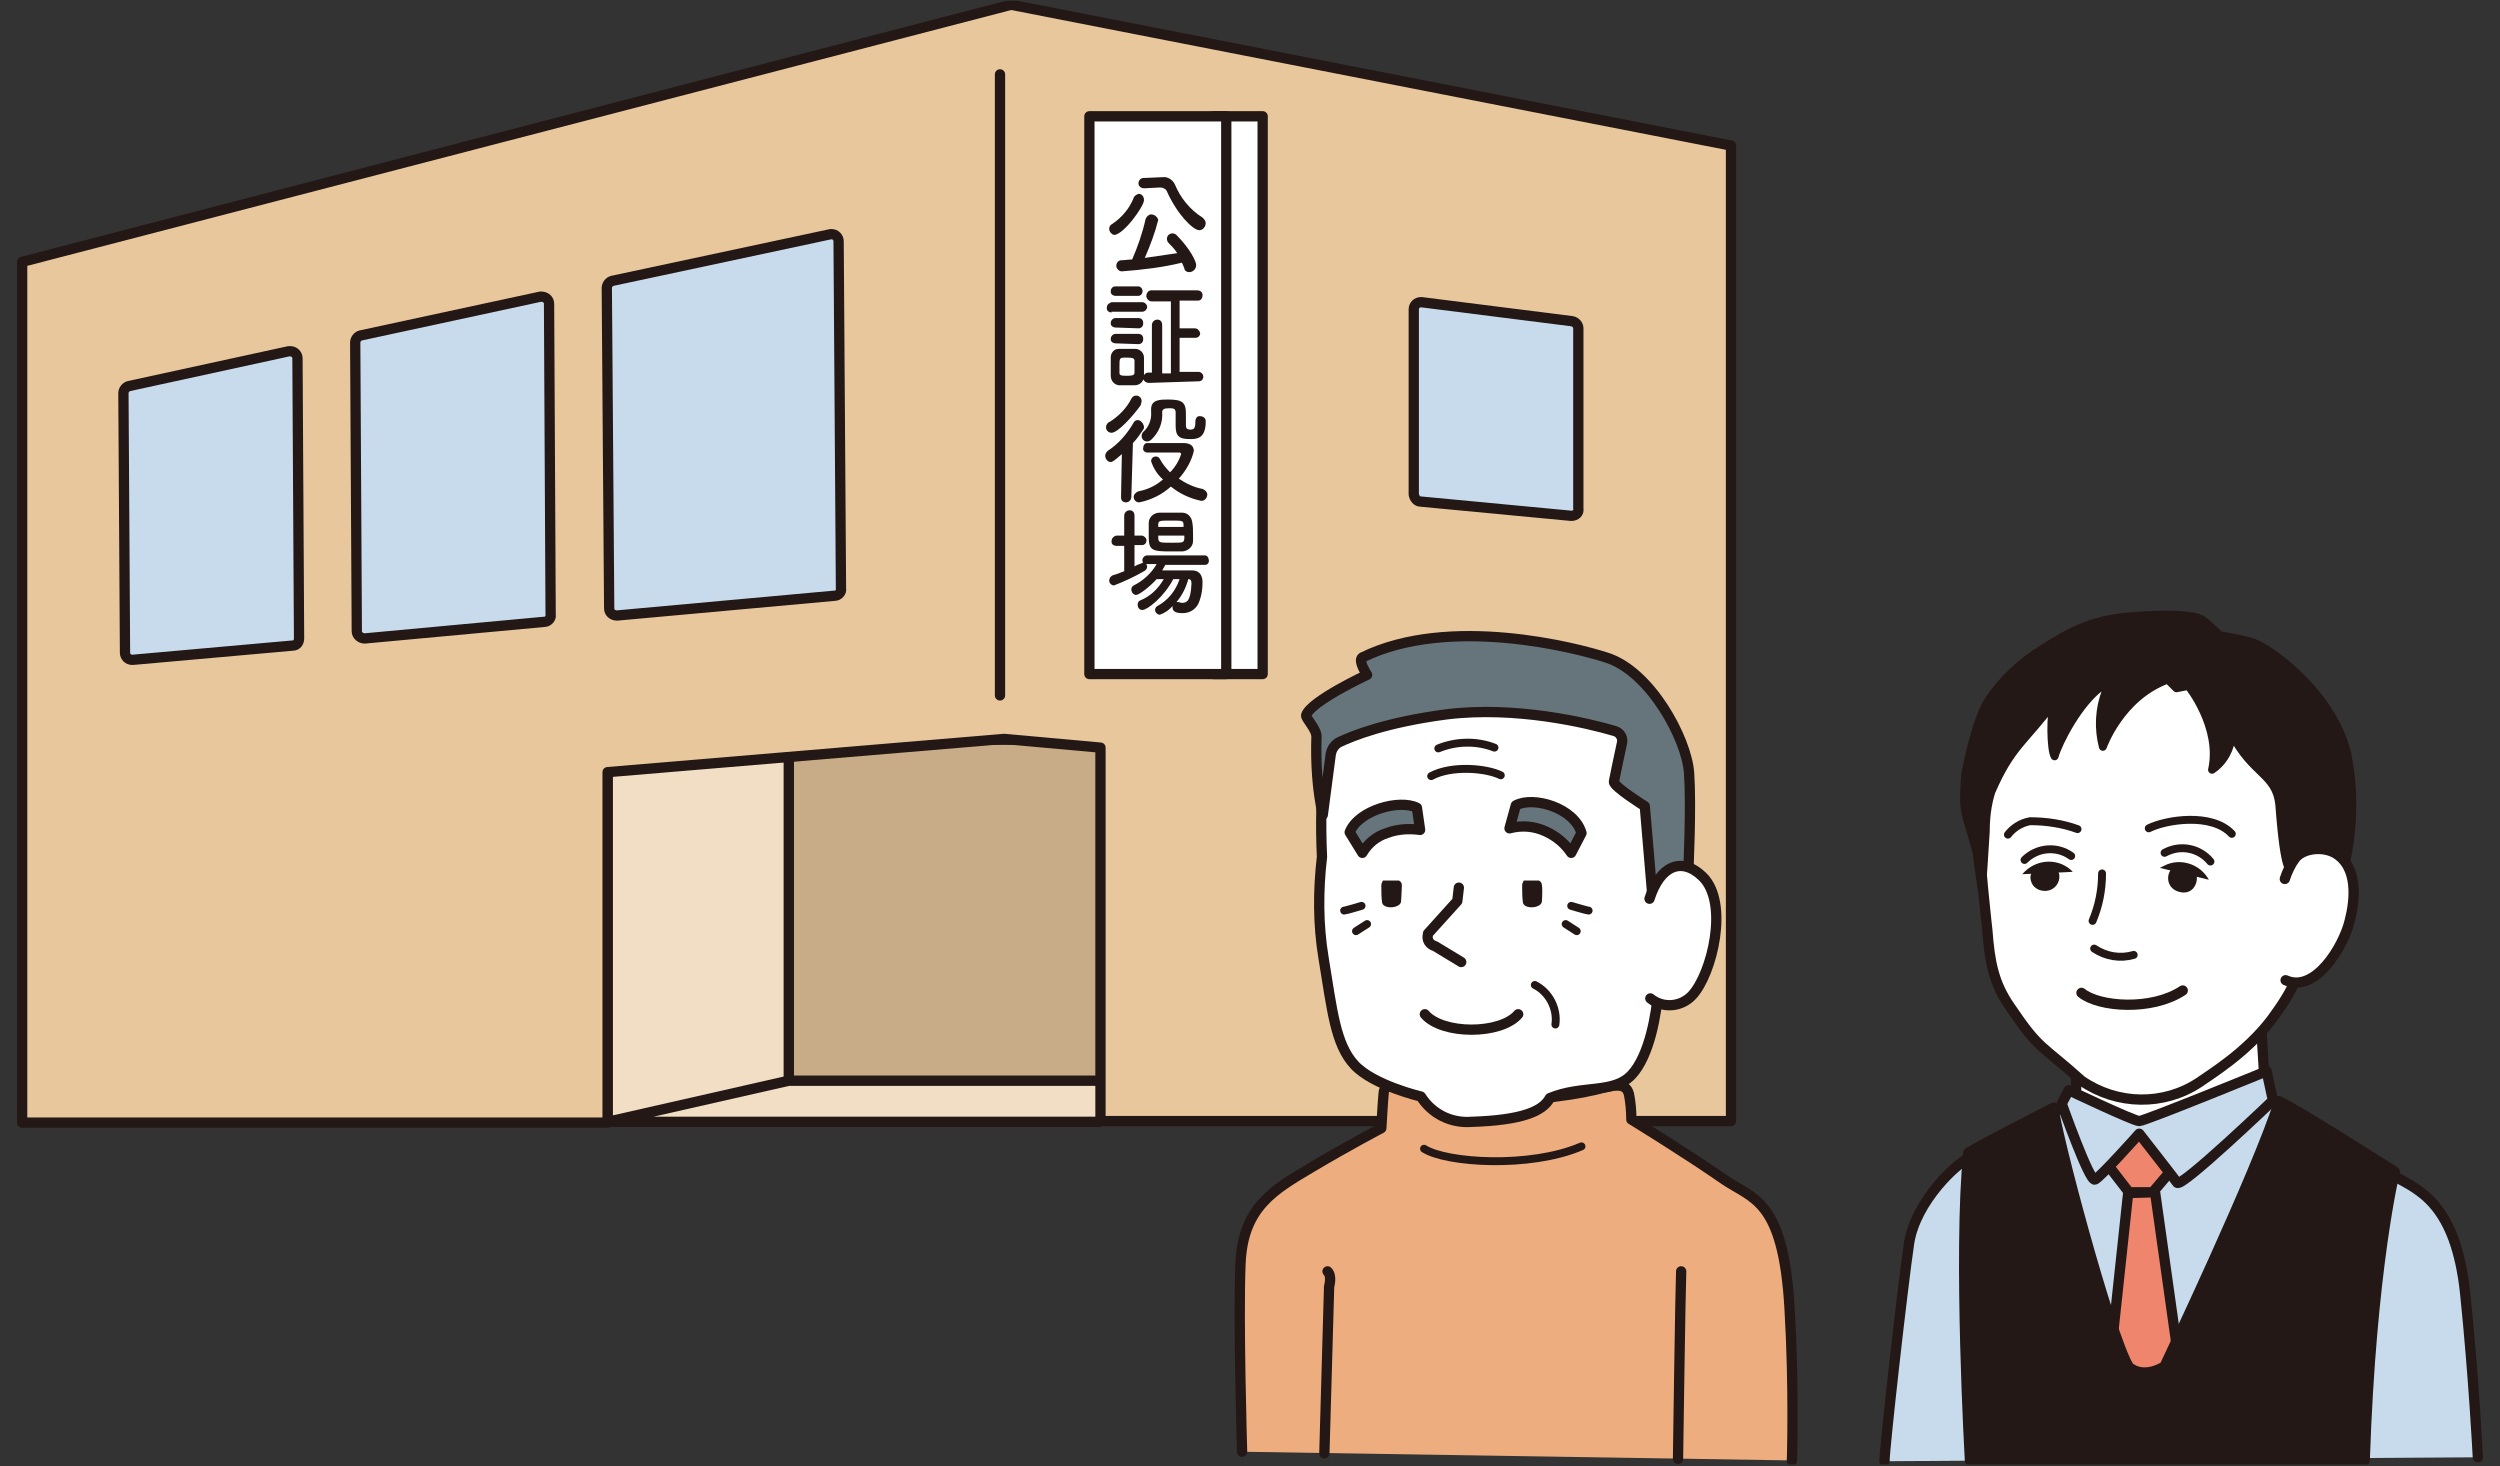 <svg version="1.1" id="レイヤー_1" xmlns="http://www.w3.org/2000/svg" xmlns:xlink="http://www.w3.org/1999/xlink" x="0" y="0" viewBox="0 0 316 185.3" xml:space="preserve"><rect x="0" y="0" width="316" height="185.3" fill="#333333" stroke="none"/><style>.st2{fill:#f1dec4}.st2,.st4,.st5,.st6{stroke:#231815;stroke-width:1.3;stroke-linecap:round;stroke-linejoin:round}.st4{fill:none}.st5{fill:#c8dbec}.st6{fill:#fff}.st7{fill:#231815}.st10,.st9{stroke:#231815;stroke-linecap:round;stroke-linejoin:round}.st9{fill:none}.st10{fill:#66757b;stroke-width:1.3}</style><g id="レイヤー_2_1_"><g id="contents"><defs><path id="SVGID_1_" d="M0 .1h316v185H0z"/></defs><clipPath id="SVGID_2_"><use xlink:href="#SVGID_1_" overflow="visible"/></clipPath><g clip-path="url(#SVGID_2_)"><path fill="#c8ab87" stroke="#231815" stroke-width="1.3" stroke-linecap="round" stroke-linejoin="round" d="M99.7 93.5h44.2v45H99.7z"/><path class="st2" d="M99.7 92.7v45.8l-22.9 3.3v-48z"/><path class="st2" d="M76.8 141.8H139l9.4-5.2H99.7z"/><path d="M76.8 141.8V97.6l50.1-4.2 12.2 1.1v47.2h79.7V18.4L127.8.6 2.8 33.1v108.8h74z" fill="#e8c79d" stroke="#231815" stroke-width="1.3" stroke-linecap="round" stroke-linejoin="round"/><path class="st4" d="M126.4 9.4v78.5"/><path class="st5" d="M198.6 65.2l-19-1.8c-.5 0-.8-.4-.9-.9V39.1c0-.5.4-.9.9-.9h.1l19 2.4c.5.1.8.5.8.9v22.8c.1.5-.3.9-.9.9.1 0 0 0 0 0z"/><path class="st6" d="M198.7 111l-19-.8c-.5 0-.9-.4-.9-.9V85.9c0-.5.4-.9.9-.9h.1l19 1.3c.5 0 .9.4.9.9v22.9c-.1.5-.5.9-1 .9z"/><path class="st5" d="M105 29.6l-27.6 5.9c-.4.1-.7.5-.7.9l.3 40.5c0 .5.4.9 1 .9l27.5-2.5c.5 0 .9-.5.8-.9l-.3-43.9c0-.5-.4-.9-.9-.9h-.1zm-36.7 7.9l-22.7 4.9c-.4.1-.7.5-.7.9l.2 36.5c0 .5.5.9 1 .9l22.7-2.1c.5 0 .9-.5.8-.9l-.2-39.3c0-.5-.4-.9-1-.9h-.1zm-31.8 6.9l-20.2 4.4c-.4.1-.7.5-.7.9l.2 32.8c0 .5.4.9.9.9h.1L37 81.6c.5 0 .8-.4.8-.9l-.2-35.4c0-.5-.4-.9-.9-.9h-.2z"/><path class="st6" d="M153.4 14.7h6.2v70.5h-6.2z"/><path class="st6" d="M137.7 14.7H155v70.5h-17.3z"/><path class="st7" d="M140.2 28.9c0-.3.2-.5.4-.6 1.2-.8 2.2-2 2.7-3.3.1-.3.4-.4.6-.5.4 0 .7.3.7.8 0 .8-2.6 4.4-3.8 4.4-.3-.1-.6-.4-.6-.8zm1.6 5.4c-.4 0-.7-.4-.7-.7 0-.4.3-.7.6-.7.4 0 .9-.1 1.4-.1.7-1.6 1.3-3.3 1.7-5.1.1-.3.4-.6.7-.6.4 0 .8.3.9.7-.4 1.6-1 3.2-1.7 4.8 1.4-.2 2.8-.4 4.1-.6-.3-.5-.7-.9-1.1-1.3-.1-.1-.2-.3-.2-.5 0-.4.3-.7.7-.7.2 0 .4.1.5.2 1.8 1.8 2.5 3.4 2.5 3.8 0 .5-.4.9-.9.9-.3 0-.6-.2-.6-.5-.1-.2-.2-.5-.3-.7-2.4.6-5 .9-7.6 1.1zm2.8-10.5c-.4 0-.7-.3-.7-.6 0-.4.3-.7.6-.7l2.3-.1h.1c.7-.1 1.3.3 1.6.9.7 1.7 1.9 3.2 3.5 4.2.2.2.4.4.4.7 0 .5-.4.9-.8.9-.8 0-2.8-2-4.1-4.9-.1-.3-.5-.5-.8-.5h-.1l-2 .1zm-4.1 15.7c-.3 0-.6-.2-.6-.5v-.1c0-.4.3-.6.6-.7h3.9c.3 0 .6.3.6.6s-.3.6-.6.6h-3.9zm2.9 9.2h-2c-.6-.1-1-.6-1-1.2v-2.3c0-.6.4-1.1 1-1.1h2.1c.6 0 1.1.5 1.1 1.1v2.3c0 .7-.5 1.2-1.2 1.2.1 0 0 0 0 0zM141 37.4c-.3 0-.6-.2-.6-.5v-.1c0-.3.2-.6.6-.6h2.9c.3 0 .6.4.5.7 0 .3-.3.5-.5.5H141zm0 4c-.3 0-.6-.2-.6-.5v-.1c0-.3.3-.6.6-.6h2.9c.3 0 .6.2.6.6v.1c0 .3-.2.6-.6.6l-2.9-.1zm0 2c-.3 0-.6-.2-.6-.5v-.1c0-.3.3-.6.6-.6h2.9c.3 0 .6.2.6.6v.1c0 .3-.2.6-.6.6l-2.9-.1zm2.4 3v-.8c0-.3-.2-.4-1-.4-.9 0-.9 0-.9 1.1v.8c0 .3.1.4.9.4s1-.1 1-.4v-.7zm1.8 2c-.3 0-.6-.2-.7-.5v-.1c0-.4.3-.7.6-.7h.5v-6c0-.4.3-.7.7-.7.4 0 .6.3.6.7v6.1h1.1v-9.1h-2.4c-.3 0-.6-.2-.7-.6v-.1c0-.4.3-.7.6-.7h5.8c.4 0 .7.2.7.6 0 .4-.2.7-.6.7h-2.3v3.5h1.9c.4 0 .6.3.7.6 0 .3-.2.6-.6.6h-2V47h2.4c.3 0 .6.3.6.6s-.2.6-.6.6h-.1l-6.2.2zm-3.4 9c-.9.8-1.2 1-1.4 1-.4 0-.7-.4-.7-.8 0-.2.1-.4.3-.6 1.4-.9 2.5-2.2 3.3-3.6.1-.2.3-.3.5-.3.4 0 .7.4.8.8 0 .1 0 .3-.1.4-.4.6-.8 1.2-1.3 1.7l-.2 6.8c0 .4-.3.7-.7.7-.3 0-.6-.2-.6-.6v-.1l.1-5.4zm-1.3-2.7c-.4 0-.7-.3-.7-.7 0-.3.2-.6.5-.7 1.1-.7 2.1-1.7 2.7-2.9.1-.2.3-.4.6-.4.4 0 .7.3.7.7 0 .2-.1.3-.1.5-1 1.4-2.9 3.5-3.7 3.5zm4.5 2.5c-.3 0-.6-.3-.5-.6 0-.3.2-.6.5-.6h4.6c1 0 1.3.5 1.3 1-.3 1.3-1 2.5-1.9 3.5.9.6 1.9 1.1 3 1.3.3.1.6.4.6.7 0 .4-.3.8-.7.8h-.1c-1.4-.3-2.7-.9-3.8-1.8-1.1 1-2.5 1.7-4 2-.4 0-.7-.3-.7-.7 0-.3.3-.6.6-.7 1.1-.2 2.2-.7 3.1-1.5-.7-.6-1.2-1.4-1.5-2.3 0-.4.3-.6.6-.6.2 0 .4.1.5.3.3.6.8 1.2 1.3 1.7.6-.6 1.1-1.4 1.4-2.3 0-.1-.1-.2-.2-.2H145zm6.1-4c0-.3.2-.6.5-.6h.1c.3 0 .7.2.7.6v.1c0 2.2-1.2 2.2-2 2.2-1.4 0-1.8-.4-1.8-1.7v-1.7c0-.5-.4-.5-.8-.5-.6 0-.9.1-.9.5.1 1.3-.4 2.5-1.3 3.4-.2.2-.4.3-.6.3-.4 0-.7-.3-.7-.7 0-.2.1-.4.2-.5.7-.6 1.1-1.6 1-2.6v-.3c0-1.2 1.2-1.2 2.1-1.2 1.8 0 2.3.3 2.3 1.8v1.5c0 .3.1.5.6.5s.6-.3.6-1.1zm-3.8 18.2c-.1.2-.3.5-.4.7h3.8c.8 0 1.3.5 1.3 1.5 0 .8-.1 1.6-.4 2.4-.3.9-1.1 1.5-2.1 1.5-.9 0-1.3-.2-1.3-.8v-.1c-.4.5-1 .9-1.6 1.1-.3 0-.6-.3-.6-.6 0-.2.1-.4.3-.5 1.3-.7 2.3-1.9 2.8-3.4h-.8c-1.2 2.3-3.3 3.9-3.9 3.9-.4 0-.6-.3-.6-.7 0-.2.1-.4.3-.5 1.3-.5 2.3-1.5 3-2.7h-.9c-.8.9-2.2 2-2.6 2-.3 0-.6-.3-.6-.7 0-.2.1-.4.3-.5 1.2-.6 2.2-1.5 2.9-2.7h-1.3c0 .1.1.2.1.3 0 .3-.2.5-.4.6-1.2.7-2.5 1.3-3.8 1.8-.3 0-.6-.3-.6-.6s.2-.6.5-.7c.4-.1.9-.3 1.4-.5V69h-1c-.3 0-.6-.2-.6-.5v-.1c0-.3.2-.6.6-.7h1v-2.5c0-.4.3-.7.7-.7.4 0 .6.3.6.7v2.5h1c.3.1.6.4.5.7 0 .3-.3.5-.5.5h-1v2.7c.3-.2.6-.3.9-.4.1 0 .1-.1.2-.1-.1-.1-.1-.2-.1-.3 0-.3.3-.6.6-.6h7.3c.3 0 .5.3.5.7 0 .3-.2.5-.5.5h-5zm2.2-1.7H148c-2.3 0-2.8-.1-2.8-1.8v-1.8c0-.7.6-1.3 1.4-1.3h2.8c.7 0 1.2.5 1.3 1.2.1.5.1 1.1.1 1.6v.8c0 .6-.5 1.2-1.3 1.3.1 0 0 0 0 0zm.1-2h-3.2c0 .9 0 .9 1.6.9s1.6 0 1.7-.5v-.4zm0-1.3c0-.6-.1-.6-1.6-.6s-1.6 0-1.6.6v.2h3.2v-.2zm-.9 9.7h.2c.2 0 .3.1.5.1.6 0 1.1-.2 1.2-2.4v-.1c0-.3-.1-.5-.4-.5-.3 1.1-.8 2.1-1.5 2.9z"/><path d="M157 183.5s-.5-16.7-.2-23.8 4.2-9.3 8.9-12.1 8.9-5 8.9-5 .2-3.6.3-4.5 1.2-1.9 3.5-.7c4.6 2.4 17.6 2 24.6 0 1.8-.4 2.6-.2 2.9.9.2 1 .3 2.1.3 3.2 0 0 6.7 4.1 11.6 7.5 3.7 2.6 7.6 2.4 8.4 16.4.6 10.1.3 19.2.3 19.2" fill="#edad7e" stroke="#231815" stroke-width="1.3" stroke-linecap="round" stroke-linejoin="round"/><path class="st4" d="M167.8 160.7c.6.6.2 1.9.2 1.9l-.6 21.1m45.1-23c-.1 2.3-.4 23.7-.4 23.7"/><path class="st9" d="M180 145.2c2.8 1.8 13.4 2.5 19.9-.3"/><path class="st6" d="M176.4 127.8c.1.8 0 5.2 0 5.2s8.3 2.2 8.7 2.2 18.4-1.8 18.4-1.8l-.4-6.1-16.3 1.4-10.4-.9z"/><path class="st6" d="M209.6 125.2c-.2 2.9-1.1 8.3-3.4 10.7s-6.2 1.2-10.3 2.9c-.9 1.7-3.6 2.8-9.9 3-2.6.2-5-1-6.4-3.2 0 0-6-1.4-8.4-4s-2.8-6.8-3.9-13.5c-.7-4.2-.7-8.5-.2-12.8-.2-4.2-.1-8.4.4-12.6.8-7.3 10.3-10.7 22.1-10.7 20.8 0 22.5 16.1 21 30.2"/><path class="st4" d="M184.7 121.6l-3.3-2c-.7-.2-1.1-.8-.9-1.5v-.1l3.7-4.1.2-1.7"/><path class="st7" d="M175.7 111.3h1.1c.3.1.4.4.4.6 0 .5-.1 1.8-.1 2 0 .9-2.2 1.1-2.4.2-.1-.7-.1-1.4-.1-2.2 0-.2.1-.4.2-.6h.9zm17.7 0h1.1c.3.1.4.4.4.6.1.5 0 1.8 0 2 0 .9-2.2 1.1-2.4.2-.1-.7-.1-1.4-.1-2.2 0-.2.1-.4.2-.6h.8z"/><path class="st9" d="M194 124.5c1.8.9 2.9 3 2.6 5"/><path class="st4" d="M180.1 128.2c2.2 2.6 9.6 2.6 11.8 0"/><path class="st9" d="M198.6 114.5s2 .6 2.2.6m-2.9 1.7l1.4.9m-27.2-3.2s-2 .6-2.2.6m2.9 1.7l-1.4.9m9.5-19.6c2.6-1.4 7-1 8.8-.1m-7.9-3.4c2.2-.9 4.8-1 7.1-.1"/><path class="st10" d="M204.1 92.4c.7.2 1.1.9.9 1.6-.4 1.9-.9 4.2-1 4.8s3.9 3.1 3.9 3.1l1 11.8 4.5-3.5s.4-8.2.1-12.5-4.9-12.9-10.5-14.6c-3.7-1.2-19.8-5.4-30.8 0-.6.4.6 2.2.6 2.2s-7.1 3.3-7.7 5.1c-.1.4 1.4 1.8 1.3 2.8-.1 3.3.1 6.6.8 9.8l1-7.6c.1-.7.5-1.3 1.1-1.6 1.7-.8 5.9-2.5 13.5-3.5 8.8-1.1 17.9 1.1 21.3 2.1z"/><path class="st6" d="M208.5 113.6c1.3-4.1 4-5.4 6.7-2.8 3.4 3.3 1.2 12.3-1.3 15-1.4 1.5-3.7 1.7-5.3.4"/><path class="st10" d="M199.9 105.3c-.9-3.2-6.1-4.7-8.3-3.5l-.8 2.9c1.5-.4 3.1-.3 4.6.4 1.3.6 2.4 1.5 3.2 2.7l1.3-2.5zm-29.3-.1c1.1-2.8 6.3-4.2 8.5-3.1l.4 2.8c-1.4-.2-2.9-.1-4.2.4-1.3.4-2.4 1.3-3.1 2.5l-1.6-2.6z"/><path class="st5" d="M238.2 184.7c0-1.7 2.3-22.1 3.1-27.5s6.2-10.4 7.9-11 9.6-5 9.6-5l2.4-1.6 9.2 3.8 16.2-5.4 1.6 2.1s11.5 6.9 14.5 8.6 7.7 3.4 8.9 14.8c1.1 10.7 1.6 20.7 1.6 20.7"/><path d="M270.4 143.3l4.5 4.1-2.8 3.3h-3l-2.7-3.5zm2 7.4l2.8 19.9v7h-8.7l.4-7.2 2.1-19.6z" fill="#ef856d" stroke-width="1.3" stroke="#231815" stroke-linecap="round" stroke-linejoin="round"/><path class="st6" d="M262.3 134.3s.2 3.3.1 3.8l-.3 1.5 7.2 3.6s11.8-1.5 17.4-5.2c-.4-.3-.5-2-.5-2l-.4-6.4-23.5 4.7z"/><path class="st5" d="M260.6 139.5s3.5 9.9 4.2 9.6 5.6-5.8 5.6-5.8 4.3 5.5 4.8 6.2 12.1-10.4 12.1-10.4l-.8-3.7s-15.4 6.3-16.1 6.3-8.9-3.9-8.9-3.9l-.9 1.7z"/><path d="M259.6 140c0 2.3 7.1 29 9.5 32.8 2 1.6 4.5-.1 4.5-.1s11.7-24.6 14.5-33.5c2.2 1 14.6 8.9 14.6 8.9s-3 12.2-3.8 36.5H249s-1.5-26.3-.2-38.9c1.2-.8 10.8-5.7 10.8-5.7z" fill="#231815" stroke="#231815" stroke-width="1.3" stroke-linecap="round" stroke-linejoin="round"/><path class="st6" d="M291.6 118.4c-.9 4.6-1.4 6.3-4.5 10.5-3.2 4.2-7.7 6.9-9.1 7.9-4.5 3-10.4 2.9-14.9-.2-5.1-4.6-5.3-3.8-9-9.3-2.1-3-2.6-5.7-2.9-9.7 0 0-1-8.8-1-12s.1-12.6 6.1-18.8c7.5-7.8 28.8-10.9 34.9 5.8 3.6 10.1 1.7 15.8 1.7 15.8"/><path d="M296.2 110.4c1.3-4.9 1.5-10.1.5-15.1-1.8-7.7-9.8-13.4-11.9-14.1-1.4-.4-2.8-.7-4.2-.9 0 0-1.4-1.4-2.3-2s-4.1-.8-9.1-.4-7.9 2.1-11 4.1c-2.7 1.6-5 3.8-6.8 6.4-1.8 2.7-3 9.5-3 9.5-.4 5.1 0 4.5 1.4 9.7 0 .1.7 5 .7 4.9.1-1.2.3-4 .5-7.4 0-1.7.2-3.4.7-5 2.5-5.8 4.2-6.3 8-11.4-.6 1.4-.5 6.1 0 6.9.5-1.8 3.1-6.8 5.9-8.8.2-.1.5-.1.6.1.1.1.1.3 0 .4-.9 2.3-1 4.8-.4 7.1 0 0 2.2-6.3 8.2-8.5l1.1 1.1 1.5-.3s4.2 5.2 3 10.6c1.5-1 2.4-2.7 2.5-4.5 2.6 5.1 5.6 5 6 8.9.7 9.4 1.4 7.6 1.5 8.8.9-4.2 6.6-.1 6.6-.1z" fill="#231815" stroke="#231815" stroke-linecap="round" stroke-linejoin="round"/><path class="st7" d="M256.7 111.3c.2.9 1.1 1.4 2 1.3 1-.1 1.7-1 1.6-2-.1-.5-.3-1-.7-1.3-1-.1-1.9.2-2.6.8-.4.4-.4.8-.3 1.2zm18.6-1.9c-1.6.2-1.9 3.1.5 3.4s2.8-4-.5-3.4z"/><path class="st9" d="M269.7 120.7c-1.7.5-3.5.2-5-.8m6.9-15.2c2.2-1.1 8-2 10.5.7m-19.5-.6c-1.9-.7-4-1-6-1-1.1.2-2.1.8-2.8 1.7"/><path class="st7" d="M279.2 111.2c-1.1-2-3.6-2.8-5.6-1.8l-.6.3"/><path class="st9" d="M279.4 108.9c-1.4-1.7-3.8-2.2-5.8-1.1"/><path class="st7" d="M262 110.2c-1.6-1.7-4.3-1.7-6-.1l-.4.4"/><path class="st9" d="M255.9 108.7c1.6-1.6 4.1-1.8 5.9-.5m3.9 2.2c0 2.1-.4 4.1-1.2 6"/><path class="st6" d="M288.9 123.9c3.7 1.7 7.3-4.2 8.1-7.5.7-2.7 1.1-6.9-1.9-8.6-1.7-.9-4.1-.5-5 .7-.6.8-1 1.7-1.3 2.6"/><path class="st4" d="M263.1 125.5c2.2 1.8 8.9 2.3 12.8-.3"/></g></g></g></svg>